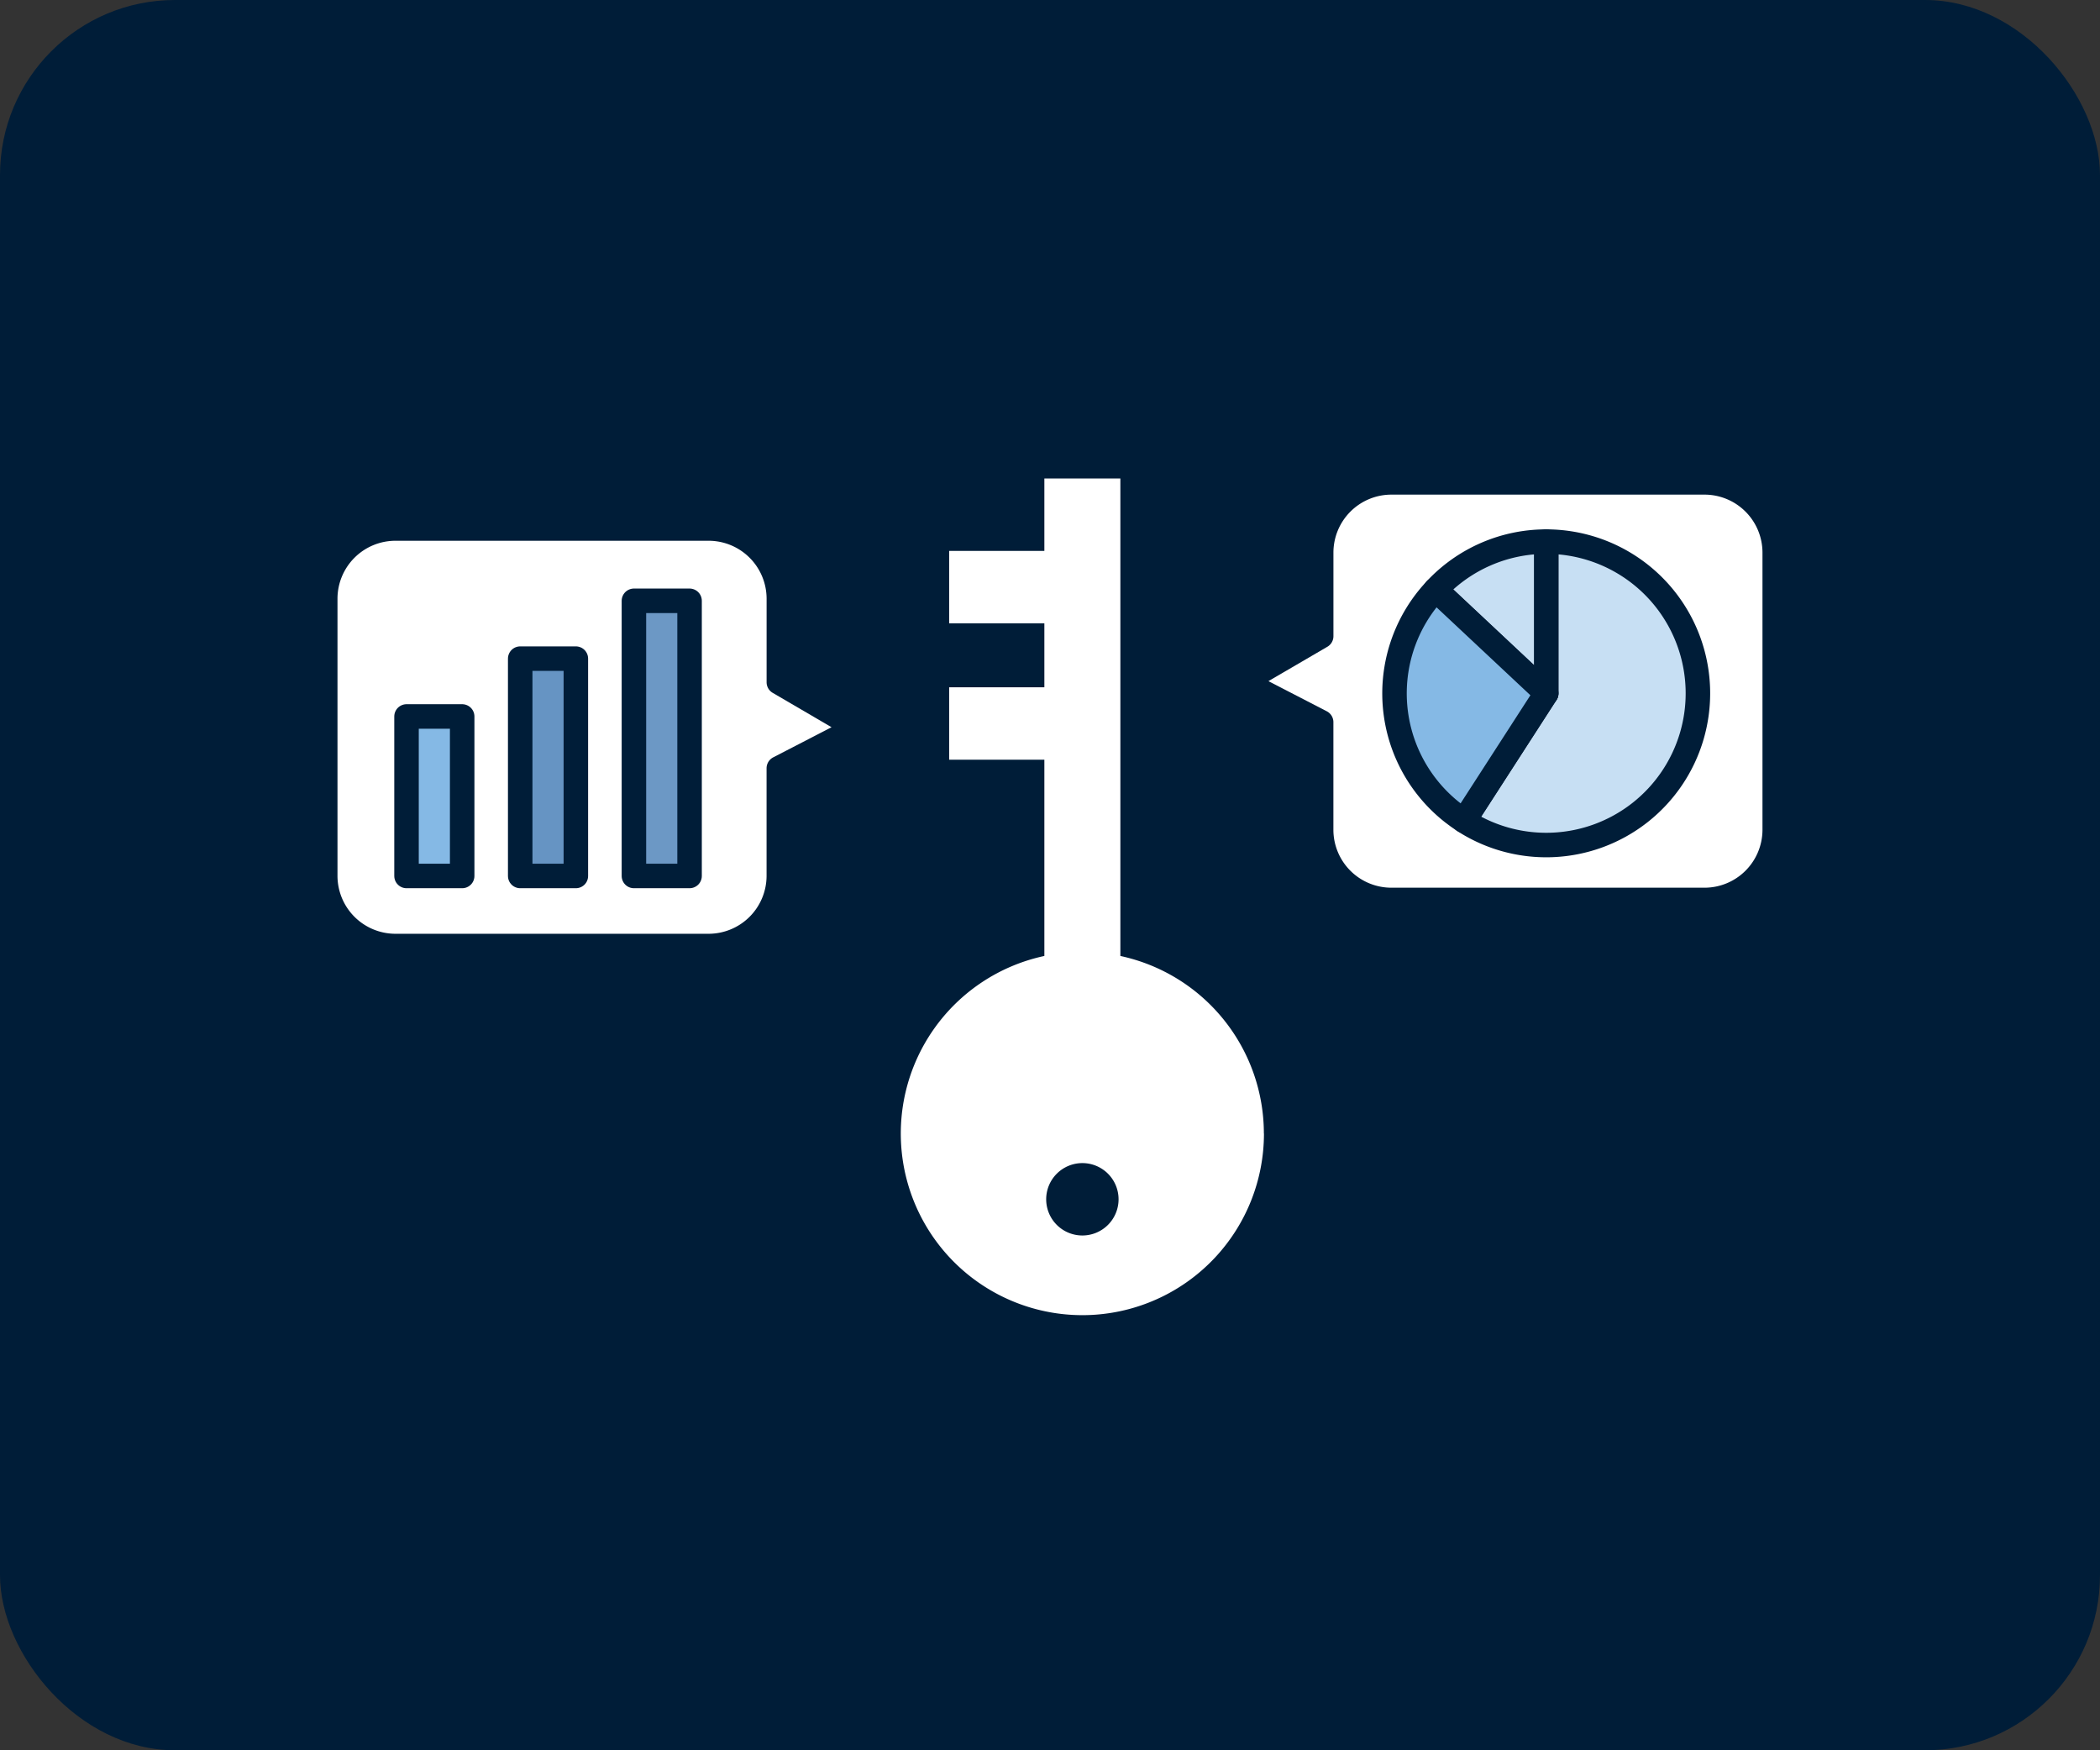 <svg xmlns="http://www.w3.org/2000/svg" xmlns:xlink="http://www.w3.org/1999/xlink" width="120" height="100" viewBox="0 0 120 100">
  <rect x="0" y="0" width="120" height="100" fill="#333333" stroke="none"/>
  <defs>
    <clipPath id="clip-path">
      <rect id="長方形_32243" data-name="長方形 32243" width="84.23" height="48.279" transform="translate(0 0)" fill="none"/>
    </clipPath>
  </defs>
  <g id="グループ_25189" data-name="グループ 25189" transform="translate(0 0)">
    <rect id="長方形_32235" data-name="長方形 32235" width="120" height="100" rx="10" transform="translate(0 0)" fill="#001d38"/>
    <g id="グループ_25191" data-name="グループ 25191" transform="translate(17.885 26.86)">
      <g id="グループ_25190" data-name="グループ 25190" clip-path="url(#clip-path)">
        <path id="パス_34459" data-name="パス 34459" d="M54.341,37.9A10.376,10.376,0,1,1,41.793,27.758V16.544h-5.44V12.407h5.44V8.752h-5.44V4.615h5.44V.478h4.343v27.28a10.377,10.377,0,0,1,8.2,10.145M46.033,41.66a2.068,2.068,0,1,0-2.068,2.068,2.068,2.068,0,0,0,2.068-2.068" fill="#fff"/>
        <path id="パス_34460" data-name="パス 34460" d="M79.528.7H61.611a4.014,4.014,0,0,0-4,4V9.487l-4.466,2.606L57.609,14.4v6.158a4.014,4.014,0,0,0,4,4H79.528a4.014,4.014,0,0,0,4-4V4.7a4.014,4.014,0,0,0-4-4" fill="#fff"/>
        <path id="パス_34461" data-name="パス 34461" d="M79.528.7H61.611a4.014,4.014,0,0,0-4,4V9.487l-4.466,2.606L57.609,14.4v6.158a4.014,4.014,0,0,0,4,4H79.528a4.014,4.014,0,0,0,4-4V4.7A4.014,4.014,0,0,0,79.528.7Z" fill="none" stroke="#001d38" stroke-linecap="round" stroke-linejoin="round" stroke-width="1.4"/>
        <path id="パス_34462" data-name="パス 34462" d="M70.469,4.084v8.67l-4.7,7.28a8.668,8.668,0,1,0,4.7-15.95" fill="#c7dff3"/>
        <path id="パス_34463" data-name="パス 34463" d="M70.469,4.084v8.67l-4.7,7.28a8.668,8.668,0,1,0,4.7-15.95Z" fill="none" stroke="#001d38" stroke-linecap="round" stroke-linejoin="round" stroke-width="1.4"/>
        <path id="パス_34464" data-name="パス 34464" d="M70.469,4.084A8.639,8.639,0,0,0,64.15,6.83l6.319,5.924Z" fill="#c7dff3"/>
        <path id="パス_34465" data-name="パス 34465" d="M70.469,4.084A8.639,8.639,0,0,0,64.15,6.83l6.319,5.924Z" fill="none" stroke="#001d38" stroke-linecap="round" stroke-linejoin="round" stroke-width="1.4"/>
        <path id="パス_34466" data-name="パス 34466" d="M64.151,6.831a8.649,8.649,0,0,0,1.62,13.2l4.7-7.28Z" fill="#85b9e5"/>
        <path id="パス_34467" data-name="パス 34467" d="M64.151,6.831a8.649,8.649,0,0,0,1.62,13.2l4.7-7.28Z" fill="none" stroke="#001d38" stroke-linecap="round" stroke-linejoin="round" stroke-width="1.4"/>
        <path id="パス_34468" data-name="パス 34468" d="M26.621,12.12V7.336a4.014,4.014,0,0,0-4-4H4.7a4.014,4.014,0,0,0-4,4V23.19a4.014,4.014,0,0,0,4,4H22.619a4.014,4.014,0,0,0,4-4V17.033l4.466-2.307Z" fill="#fff"/>
        <path id="パス_34469" data-name="パス 34469" d="M26.621,12.12V7.336a4.014,4.014,0,0,0-4-4H4.7a4.014,4.014,0,0,0-4,4V23.19a4.014,4.014,0,0,0,4,4H22.619a4.014,4.014,0,0,0,4-4V17.033l4.466-2.307Z" fill="none" stroke="#001d38" stroke-linecap="round" stroke-linejoin="round" stroke-width="1.4"/>
        <rect id="長方形_32237" data-name="長方形 32237" width="3.18" height="12.417" transform="translate(11.841 10.77)" fill="#6694c3"/>
        <rect id="長方形_32238" data-name="長方形 32238" width="3.18" height="12.417" transform="translate(11.841 10.77)" fill="none" stroke="#001d38" stroke-linecap="round" stroke-linejoin="round" stroke-width="1.4"/>
        <rect id="長方形_32239" data-name="長方形 32239" width="3.18" height="15.721" transform="translate(18.339 7.466)" fill="#6c98c5"/>
        <rect id="長方形_32240" data-name="長方形 32240" width="3.18" height="15.721" transform="translate(18.339 7.466)" fill="none" stroke="#001d38" stroke-linecap="round" stroke-linejoin="round" stroke-width="1.4"/>
        <rect id="長方形_32241" data-name="長方形 32241" width="3.18" height="9.113" transform="translate(5.345 14.074)" fill="#85b9e5"/>
        <rect id="長方形_32242" data-name="長方形 32242" width="3.18" height="9.113" transform="translate(5.345 14.074)" fill="none" stroke="#001d38" stroke-linecap="round" stroke-linejoin="round" stroke-width="1.4"/>
      </g>
    </g>
  </g>
</svg>
